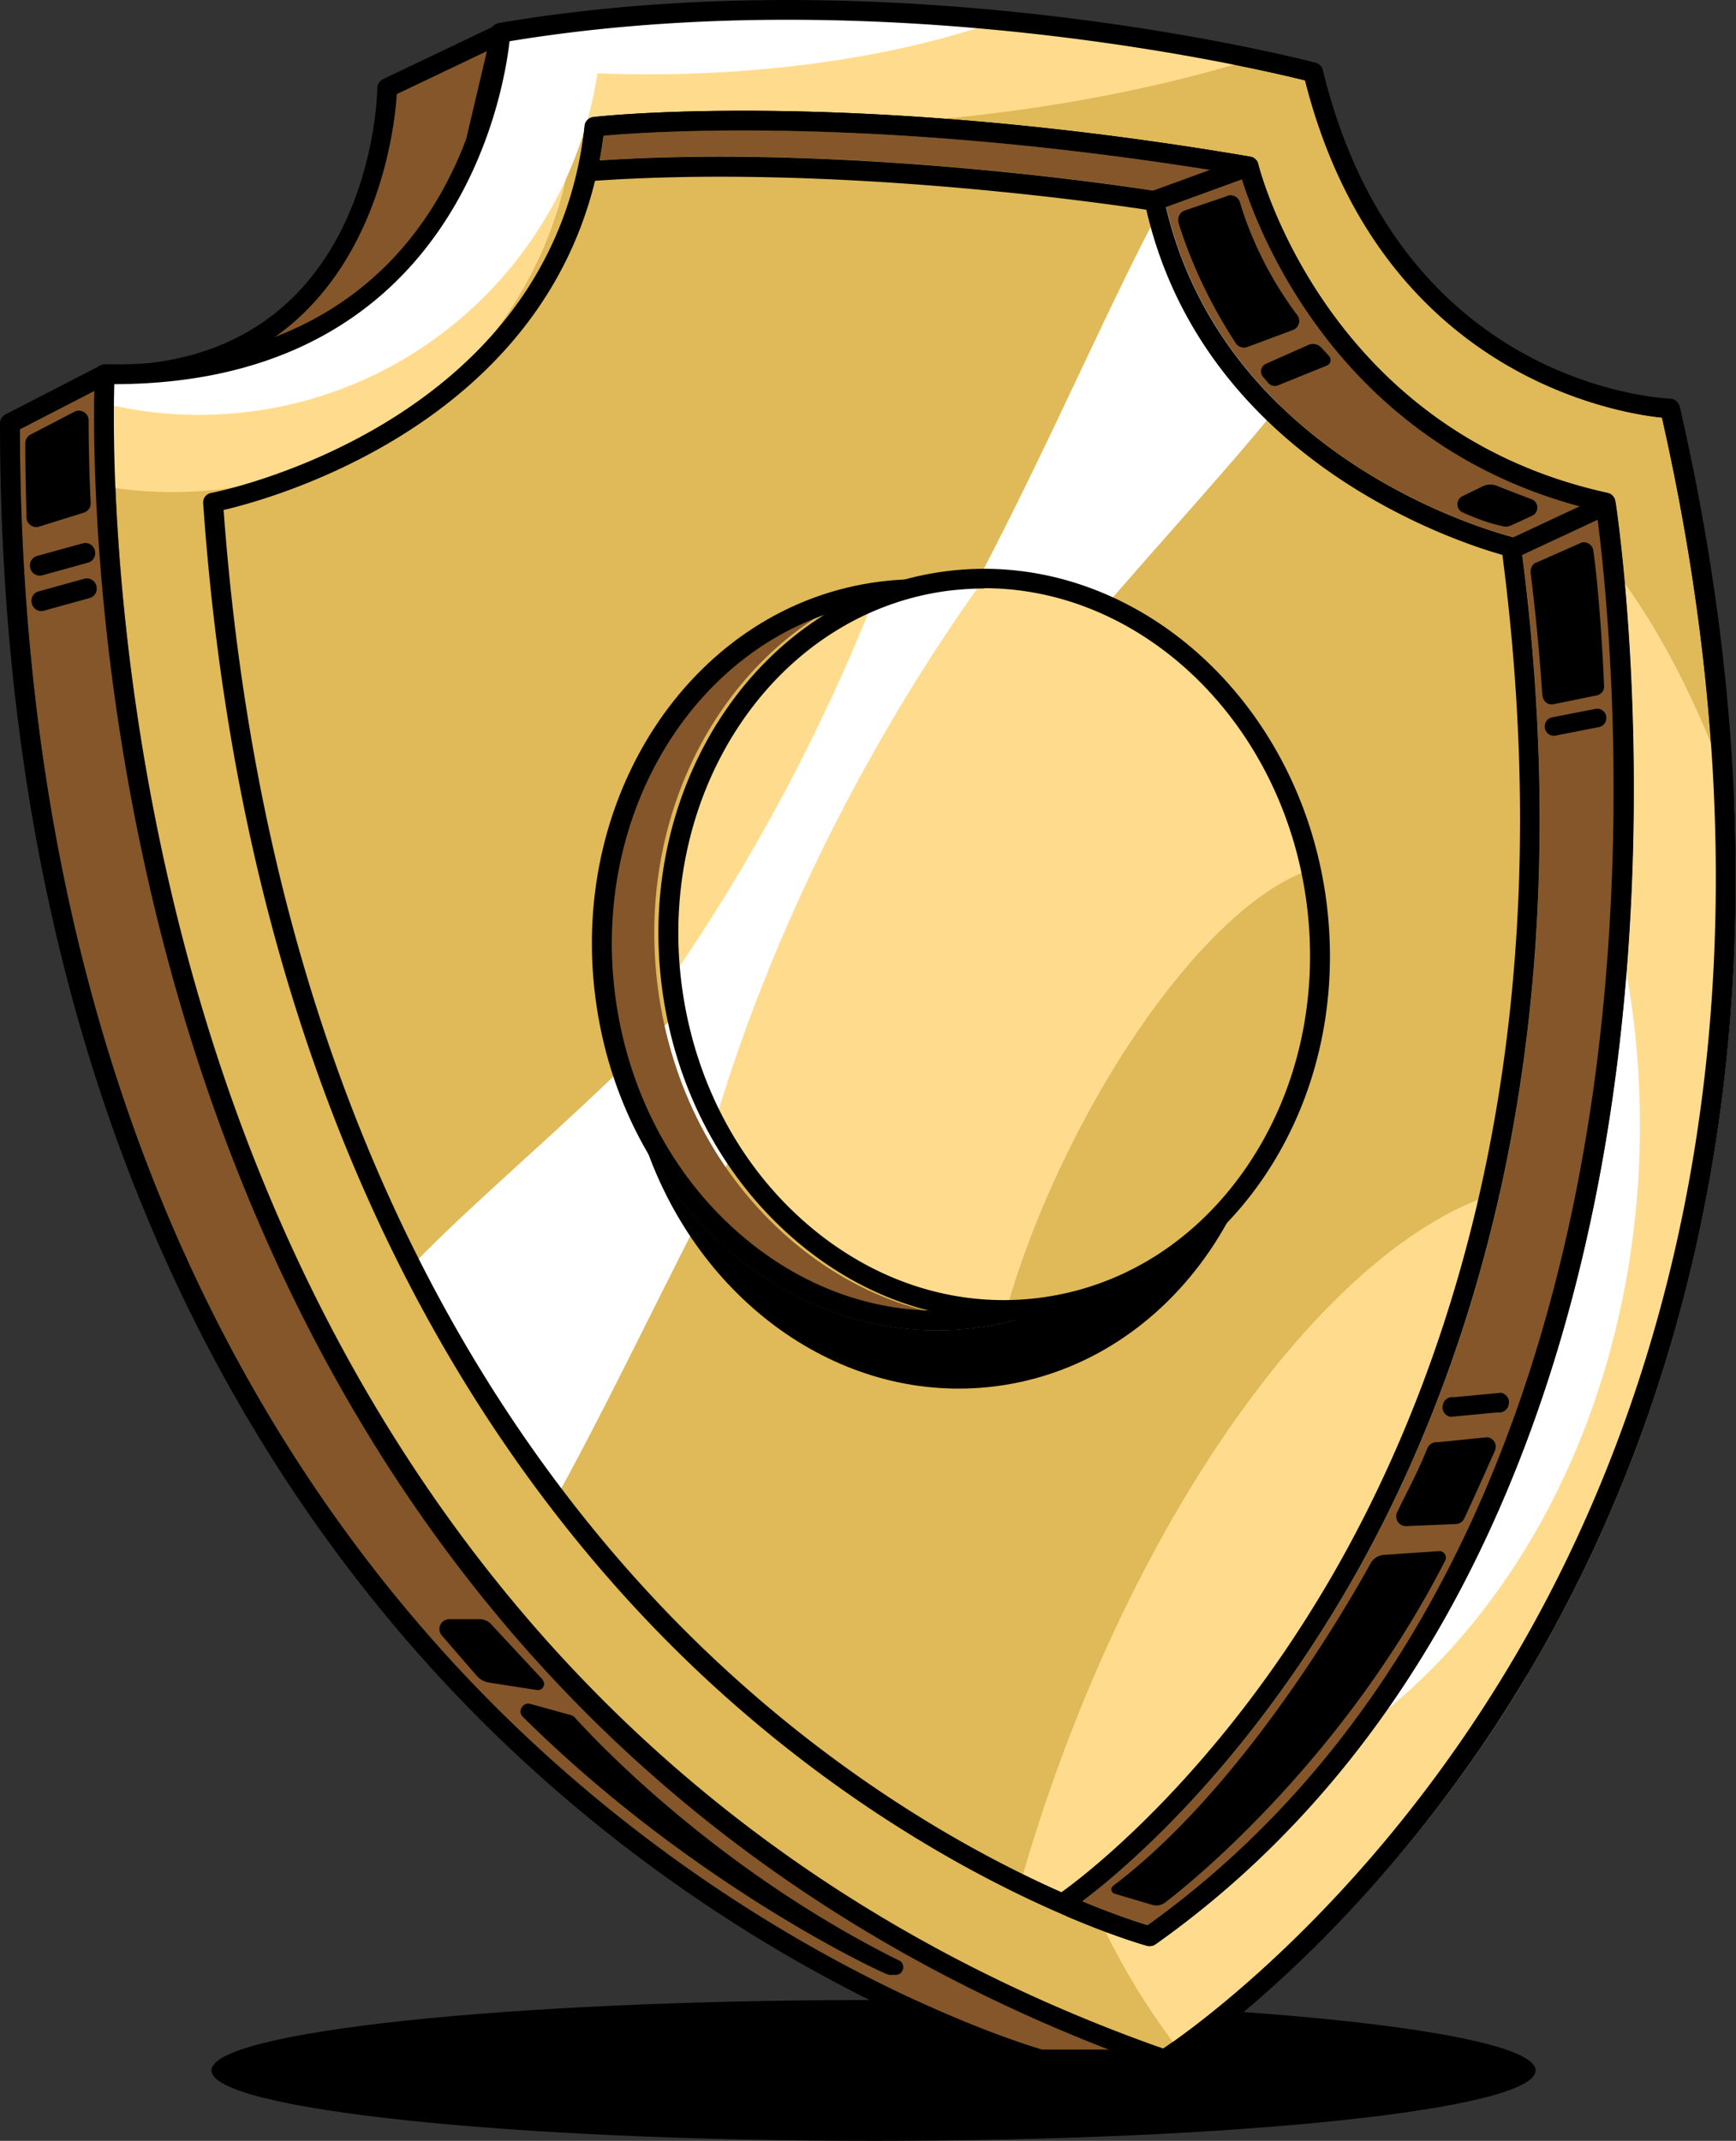 <?xml version="1.0" encoding="UTF-8" standalone="no"?><svg xmlns="http://www.w3.org/2000/svg" viewBox="0 0 125 154.14"><rect x="0" y="0" width="125" height="154.14" fill="#333333" stroke="none"/><path d="m34.23 10.32 1.86-7.91-8.21 3.92s-.29 19.75-18.73 20.65c15.83-.36 22.39-9.6 25.08-16.66Z" fill="#845629"/><path d="M9.15 27.69a.705.705 0 0 1-.03-1.41c17.54-.86 18.04-19.17 18.05-19.95a.7.7 0 0 1 .41-.63l8.21-3.92c.25-.12.54-.09.76.09.21.17.31.45.25.72l-1.86 7.91s-.01.06-.03.09C32 18.2 25.19 27.35 9.18 27.7h-.02ZM28.57 6.78C28.43 9.02 27.35 19 19.7 24.33c7.87-3 11.84-9 13.85-14.23l1.51-6.42-6.48 3.09Z"/><path d="M0 0h125v154H0z" fill="none"/><path d="M62.91 154.14c26.33 0 47.67-2.27 47.66-5.07 0-2.8-21.36-5.07-47.68-5.07s-47.67 2.27-47.66 5.07c0 2.8 21.36 5.07 47.68 5.07Z"/><path d="M1.43 30.91c.11 49.82 20.08 78.87 36.84 94.48 17.57 16.36 35.37 21.78 36.78 22.19h8.37L7.93 27.54s-.03.03-.05.04l-6.46 3.33Z" fill="#845629"/><path d="M83.87 147.58h-8.82c-1.41-.4-19.21-5.82-36.78-22.19C21.51 109.78 1.54 80.73 1.43 30.91l6.46-3.33s.03-.03.05-.04c.31-.2.43-.59.26-.92a.726.726 0 0 0-.96-.31L.39 29.84a.71.71 0 0 0-.39.63c0 50.63 20.31 80.16 37.34 96 18.47 17.18 37.23 22.45 37.42 22.5.06.02.12.03.19.03h8.92c.39 0 .71-.32.71-.71s-.32-.71-.71-.71Z"/><path d="M119.67 30.07c-3.3-.34-20.35-3.13-25.7-24.28-3.6-.9-30.53-7.23-57.28-2.82-.42 3.76-3.87 24.65-28.46 24.69-.11 4.01-.29 25.26 7.64 49.1 8.06 24.2 26.37 56.08 67.88 70.74 2.03-1.36 14.56-10.2 24.95-27.59 10.37-17.35 20.66-47 10.97-89.84Z" fill="#e0b958"/><path d="M7.52 27.14s-.16 2.92.03 7.88c1.58.27 3.21.41 4.87.41 16.04 0 29.05-12.97 29.05-28.97 0-1.58-.13-3.13-.38-4.65-1.69.21-3.39.45-5.09.74 0 0-1.3 24.98-28.49 24.59Z" fill="#ffdc8d"/><path d="M34.87 7.71c6.27.94 12.97 1.46 19.95 1.46 13.55 0 26.08-1.93 36.32-5.21-8.51-1.86-31.81-6.02-55.13-2.05 0 0-.13 2.45-1.14 5.8Z" fill="#ffdc8d"/><path d="M35.73 4.71c3.46.41 7.11.64 10.89.64 9.52 0 18.23-1.41 24.97-3.74C61.3.64 48.66.4 36.01 2.55c0 0-.05.82-.27 2.16Z" fill="#fff"/><path d="M36 2.55S34.7 27.53 7.51 27.14c0 0-.04.68-.05 1.91 2.2.53 4.49.82 6.85.82 15.82 0 28.67-12.61 29.03-28.3-2.44.25-4.89.57-7.34.99Z" fill="#fff"/><path d="M109.89 120.73c8.07-13.48 16.08-34.28 14.97-62.77-2.51-7.36-5.74-13.55-9.5-18.06.67 6.32 1.66 20.24-.28 36.09-2.42 19.74-10.01 46.58-32.43 62.63-.59-.18-1.96-.62-3.91-1.4 1.88 4.29 4.13 7.79 6.51 10.85 3.32-2.33 14.87-11.01 24.64-27.33Z" fill="#ffdc8d"/><path d="M116.01 65.09c-.17 3.47-.47 7.13-.93 10.9-1.85 15.14-6.76 34.45-19.05 49.87 13.08-8.27 22.05-25.24 22.05-44.85 0-5.56-.73-10.91-2.07-15.91ZM29.29 91.51c3.24 6.33 6.82 11.85 10.55 16.68C46.25 96.8 54.01 78.52 64.4 63.17c12.19-17.99 25.4-29.75 31.4-39-4.88-6.16-6.32-12.2-6.32-12.2-1.29-.22-2.54-.42-3.78-.61-5.96 9.21-12.83 28.91-25.17 47.14C49.89 74.23 37.1 83.27 29.29 91.52Z" fill="#fff"/><path d="M75.36 129.55c-.72 2.11-1.36 4.2-1.95 6.28 5.43 2.61 8.94 3.56 8.94 3.56 19.03-13.47 27.76-34.44 31.53-53.97-12.34-2.23-29.23 16.9-38.52 44.14Z" fill="#ffdc8d"/><path d="M116.3 36.07a.69.69 0 0 0-.55-.58C95.4 31.02 90.64 12.01 90.6 11.82a.705.705 0 0 0-.57-.54C60.99 6.33 42.89 8.4 42.72 8.43c-.33.04-.58.3-.62.63-2.41 21.63-26.64 26.39-26.89 26.43-.36.06-.61.38-.58.75 3.16 45.09 21.44 70.92 36.22 84.65 16.05 14.89 31.58 19.16 31.74 19.21.06.01.12.02.19.02h-.01c.15 0 .29-.04.41-.12 23.07-16.33 30.84-43.73 33.3-63.85 2.66-21.74-.15-39.89-.18-40.06Zm-1.22 39.91c-2.42 19.74-10.01 46.58-32.43 62.63-2.27-.68-16.3-5.3-30.82-18.79-14.53-13.49-32.48-38.85-35.73-83.1 3.9-.91 24.72-6.75 27.35-26.96 3.22-.3 20.16-1.52 45.9 2.82.88 3 6.58 19.72 25.62 24.16.41 2.99 2.5 19.63.1 39.23Z"/><path d="M114.96 36.75c-19.04-4.44-24.75-21.16-25.62-24.16-25.72-4.33-42.66-3.12-45.89-2.83-.07.59-.18 1.26-.27 1.78 18.74-1.23 39.85 2.17 40.06 2.2.29.05.52.27.59.56 4.13 19.25 24.95 24.32 25.16 24.37.28.06.51.31.54.6 4.82 36.23-4.23 60.99-12.67 75.38-7.78 13.25-16.27 20.25-18.93 22.24 2.37.99 4.05 1.52 4.71 1.72 22.42-16.05 30.01-42.89 32.43-62.63 2.4-19.6.31-36.24-.1-39.23Z" fill="#845629"/><path d="M116.3 36.07a.703.703 0 0 0-.55-.58C95.4 31.02 90.64 12.01 90.6 11.82a.705.705 0 0 0-.57-.54C60.99 6.33 42.89 8.4 42.72 8.43c-.34.04-.6.31-.63.65-.09 1.1-.47 3.12-.47 3.14-.04.21.02.44.17.6.15.16.36.26.59.23 17.24-1.27 36.88 1.55 40.16 2.05 4.18 18.08 22.43 23.95 25.64 24.85 4.62 35.54-4.24 59.8-12.51 73.93-9 15.36-19.26 22.37-19.36 22.44-.18.11-.29.31-.31.52-.02.21.06.42.21.57l.44.44c.06.06.14.11.23.15 3.5 1.49 5.63 2.06 5.72 2.09.06.01.12.02.19.02.15 0 .29-.04.41-.12 23.07-16.33 30.84-43.73 33.3-63.85 2.66-21.74-.15-39.89-.18-40.06ZM77.92 136.9c2.66-1.99 11.15-8.99 18.93-22.24 8.44-14.39 17.49-39.15 12.67-75.38a.728.728 0 0 0-.54-.6c-.21-.05-21.03-5.13-25.16-24.37a.726.726 0 0 0-.59-.56c-.21-.03-21.33-3.43-40.06-2.2.09-.52.2-1.19.27-1.78 3.23-.29 20.18-1.5 45.89 2.83.88 3 6.58 19.72 25.62 24.16.41 2.99 2.5 19.63.1 39.23-2.42 19.74-10.01 46.58-32.43 62.63-.66-.2-2.34-.73-4.71-1.72Z"/><path d="M120.94 29.26a.736.736 0 0 0-.67-.56c-.79-.04-19.51-1-25.02-23.66a.709.709 0 0 0-.51-.52c-.29-.08-29.75-7.82-58.83-2.86-.33.06-.58.33-.59.66-.05.99-1.58 24.29-27.77 23.91-.38.01-.7.29-.72.68-.01.23-1.17 23.66 7.67 50.25 5.2 15.64 12.79 29.3 22.55 40.62 12.21 14.15 27.88 24.64 46.56 31.18.08.03.16.04.24.04.13 0 .26-.03.38-.1.14-.08 14.2-9.03 25.66-28.17 10.56-17.65 21.06-47.84 11.06-91.47ZM15.87 76.76c-7.94-23.83-7.76-45.08-7.64-49.1 24.59-.04 28.04-20.94 28.46-24.69 26.74-4.41 53.67 1.92 57.28 2.82 5.35 21.15 22.4 23.94 25.7 24.28 9.69 42.85-.6 72.5-10.97 89.84-10.39 17.38-22.92 26.23-24.95 27.59-41.5-14.66-59.82-46.54-67.88-70.74Z"/><path d="M56.78 89.13c-5.15-4.49-8.5-10.91-9.42-18.07-1.59-12.36 4.54-23.75 14.27-28.17-11.84 2.58-19.81 15.06-18.04 28.82 1.85 14.33 13.57 24.66 26.27 23.22-4.7-.46-9.22-2.44-13.08-5.8Z" fill="#845629"/><path d="M67.47 95.79c-5.45 0-10.76-2.05-15.18-5.91-5.15-4.49-8.5-10.91-9.42-18.07C40.96 57 50.14 43.56 63.33 41.88c13.19-1.69 25.47 8.99 27.39 23.8.92 7.16-.69 14.22-4.53 19.86-3.87 5.67-9.52 9.25-15.93 10.07-.93.12-1.86.18-2.78.18Zm-1.38-52.67c-.85 0-1.71.06-2.57.16-12.41 1.59-21.03 14.3-19.23 28.35.88 6.82 4.05 12.92 8.94 17.18 4.87 4.24 10.85 6.16 16.84 5.39 6-.77 11.3-4.13 14.93-9.46 3.65-5.36 5.17-12.07 4.3-18.89-1.68-13.06-11.82-22.74-23.22-22.74Z"/><path d="M91.53 70.67c-.15-1.14-.36-2.25-.63-3.33.49 6.58-1.15 12.99-4.7 18.19-3.87 5.67-9.52 9.25-15.93 10.07-.93.12-1.86.18-2.78.18-5.45 0-10.76-2.05-15.18-5.91-2.24-1.95-4.14-4.28-5.65-6.86 4.02 10.98 14.19 18.18 25.03 16.8 12.82-1.64 21.7-14.69 19.84-29.14Z"/><path d="M74.96 94.15c12.82-1.64 21.7-14.69 19.84-29.14-1.86-14.45-13.76-24.84-26.58-23.19-12.82 1.64-21.7 14.69-19.84 29.14 1.86 14.45 13.76 24.84 26.58 23.19Z" fill="#fff"/><path d="M94.8 65.01c-1.73-13.45-12.16-23.36-23.92-23.36-3.39 4.7-6.62 9.88-9.59 15.45-4.28 8.04-7.55 16.09-9.82 23.72 4.72 8.99 13.85 14.56 23.49 13.33 12.82-1.64 21.7-14.69 19.84-29.14Z" fill="#ffdc8d"/><path d="M76.6 83.53c-1.78 3.7-3.16 7.36-4.15 10.79.83 0 1.67-.06 2.51-.17 12.82-1.64 21.7-14.69 19.84-29.14-.1-.81-.25-1.61-.41-2.39-5.32 1.67-12.47 9.83-17.79 20.92Z" fill="#e0b958"/><path d="M62.9 43.23c-9.73 4-15.94 15.08-14.58 27.24 2.89-4.18 5.66-8.71 8.22-13.53 2.44-4.6 4.56-9.2 6.35-13.72Z" fill="#ffdc8d"/><path d="M72.26 95.04c-5.45 0-10.76-2.05-15.18-5.91-5.15-4.49-8.5-10.91-9.42-18.07-1.91-14.81 7.27-28.25 20.46-29.93 13.19-1.69 25.47 8.99 27.39 23.8.92 7.16-.69 14.22-4.53 19.86-3.87 5.67-9.52 9.25-15.93 10.07-.93.12-1.86.18-2.78.18Zm-1.38-52.67c-.85 0-1.71.06-2.57.16-12.41 1.59-21.03 14.3-19.23 28.34.88 6.82 4.05 12.92 8.94 17.18 4.87 4.24 10.85 6.16 16.84 5.39 6-.77 11.3-4.13 14.93-9.46 3.65-5.36 5.17-12.07 4.3-18.89-1.68-13.06-11.82-22.74-23.22-22.74ZM2.83 37.91l3.21-1a.7.7 0 0 0 .49-.71c-.11-2.06-.15-4.53-.15-5.94 0-.52-.56-.85-1.03-.61L2.2 31.29c-.23.12-.38.36-.38.62 0 1.75.06 4.09.09 5.36.01.46.47.78.91.65Zm.22 3.51 3.29-.91c.33-.09.54-.4.51-.73v-.03a.709.709 0 0 0-.89-.63l-3.29.91c-.33.09-.54.4-.51.73v.03c.04.44.46.75.89.63Zm104.03 62.06-3.55.36a.718.718 0 0 0-.75.43c-.77 1.91-1.58 3.34-2.18 4.62-.22.48.14 1.01.67.99l3.55-.15a.7.7 0 0 0 .61-.39c.74-1.59 1.69-3.72 2.21-4.89a.69.69 0 0 0-.55-.97Zm.99-3.2-3.37.32a.702.702 0 0 0-.78.44v.03c-.17.41.09.87.53.94l3.37-.32c.34.06.66-.13.78-.44v-.03a.687.687 0 0 0-.53-.94Zm6.81-49.24-3.12.61c-.31.06-.53.33-.53.64v.03c0 .41.37.72.78.64l3.12-.61c.31-.06.53-.33.53-.64v-.03a.65.65 0 0 0-.78-.64ZM6.07 41.67l-3.29.91c-.33.09-.54.4-.51.73v.03c.04.44.46.75.89.63l3.29-.91c.33-.09.54-.4.51-.73v-.03a.709.709 0 0 0-.89-.63Zm58.65 99.48c-13.56-6.76-22.3-16.36-23.34-17.5a.544.544 0 0 0-.26-.16l-2.93-.81c-.54-.15-.95.53-.55.92 11.83 11.74 24.98 18.04 26.23 18.54.06.02.13.04.19.05h.41c.59.01.79-.78.26-1.05ZM90.2 12.63l-.49-1.34-6.83 2.49.49 1.34 6.83-2.49zm24.99 23.15-6.59 3.08.61 1.28 6.58-3.07-.6-1.29zM88.38 14.11l-3.08 1.05c-.39.14-.54.56-.42.95.67 2.14 1.93 5.29 4.11 8.61.18.27.53.38.83.26l3.27-1.22c.44-.16.6-.7.32-1.07-2.57-3.42-3.72-6.72-4.13-8.13a.709.709 0 0 0-.91-.46Zm16.95 22.79c.85.38 2.01.83 3.01 1.01.13.02.26 0 .39-.05s1.58-.72 1.58-.72c.53-.24.51-1-.04-1.2-.82-.31-1.8-.68-2.45-.95-.35-.14-.75-.14-1.09.04l-1.42.69c-.5.24-.49.96.02 1.18Zm-66.25 84.04-3.72-4c-.21-.23-.51-.36-.82-.36h-2.19a.71.71 0 0 0-.54 1.17l2.53 2.92c.21.24.5.4.81.46s3.52.55 3.52.55c.41.06.68-.43.39-.73Zm51.88-93.79.37.43c.17.2.46.26.7.16l3.51-1.42c.28-.11.36-.47.15-.69l-.56-.61a.811.811 0 0 0-.91-.19l-3.06 1.36c-.37.16-.48.64-.21.95Zm20.91 23.55 3.09-.63c.31-.06.55-.33.54-.63-.09-2.56-.42-7.43-.78-9.82a.683.683 0 0 0-.83-.56l-3.18 1.41c-.38.09-.54.46-.49.84.36 2.84.65 5.95.83 8.69.03.44.37.8.81.7Zm-8.26 60.98-3.95.27c-.41.03-.79.26-.98.63-1.61 2.91-9.19 16.15-18.53 23.2-.21.16-.15.48.1.56h-.01l2.74.81c.31.09.65.03.91-.17 2.28-1.72 12.99-10.59 20.17-24.62.16-.32-.09-.71-.45-.68Z"/></svg>